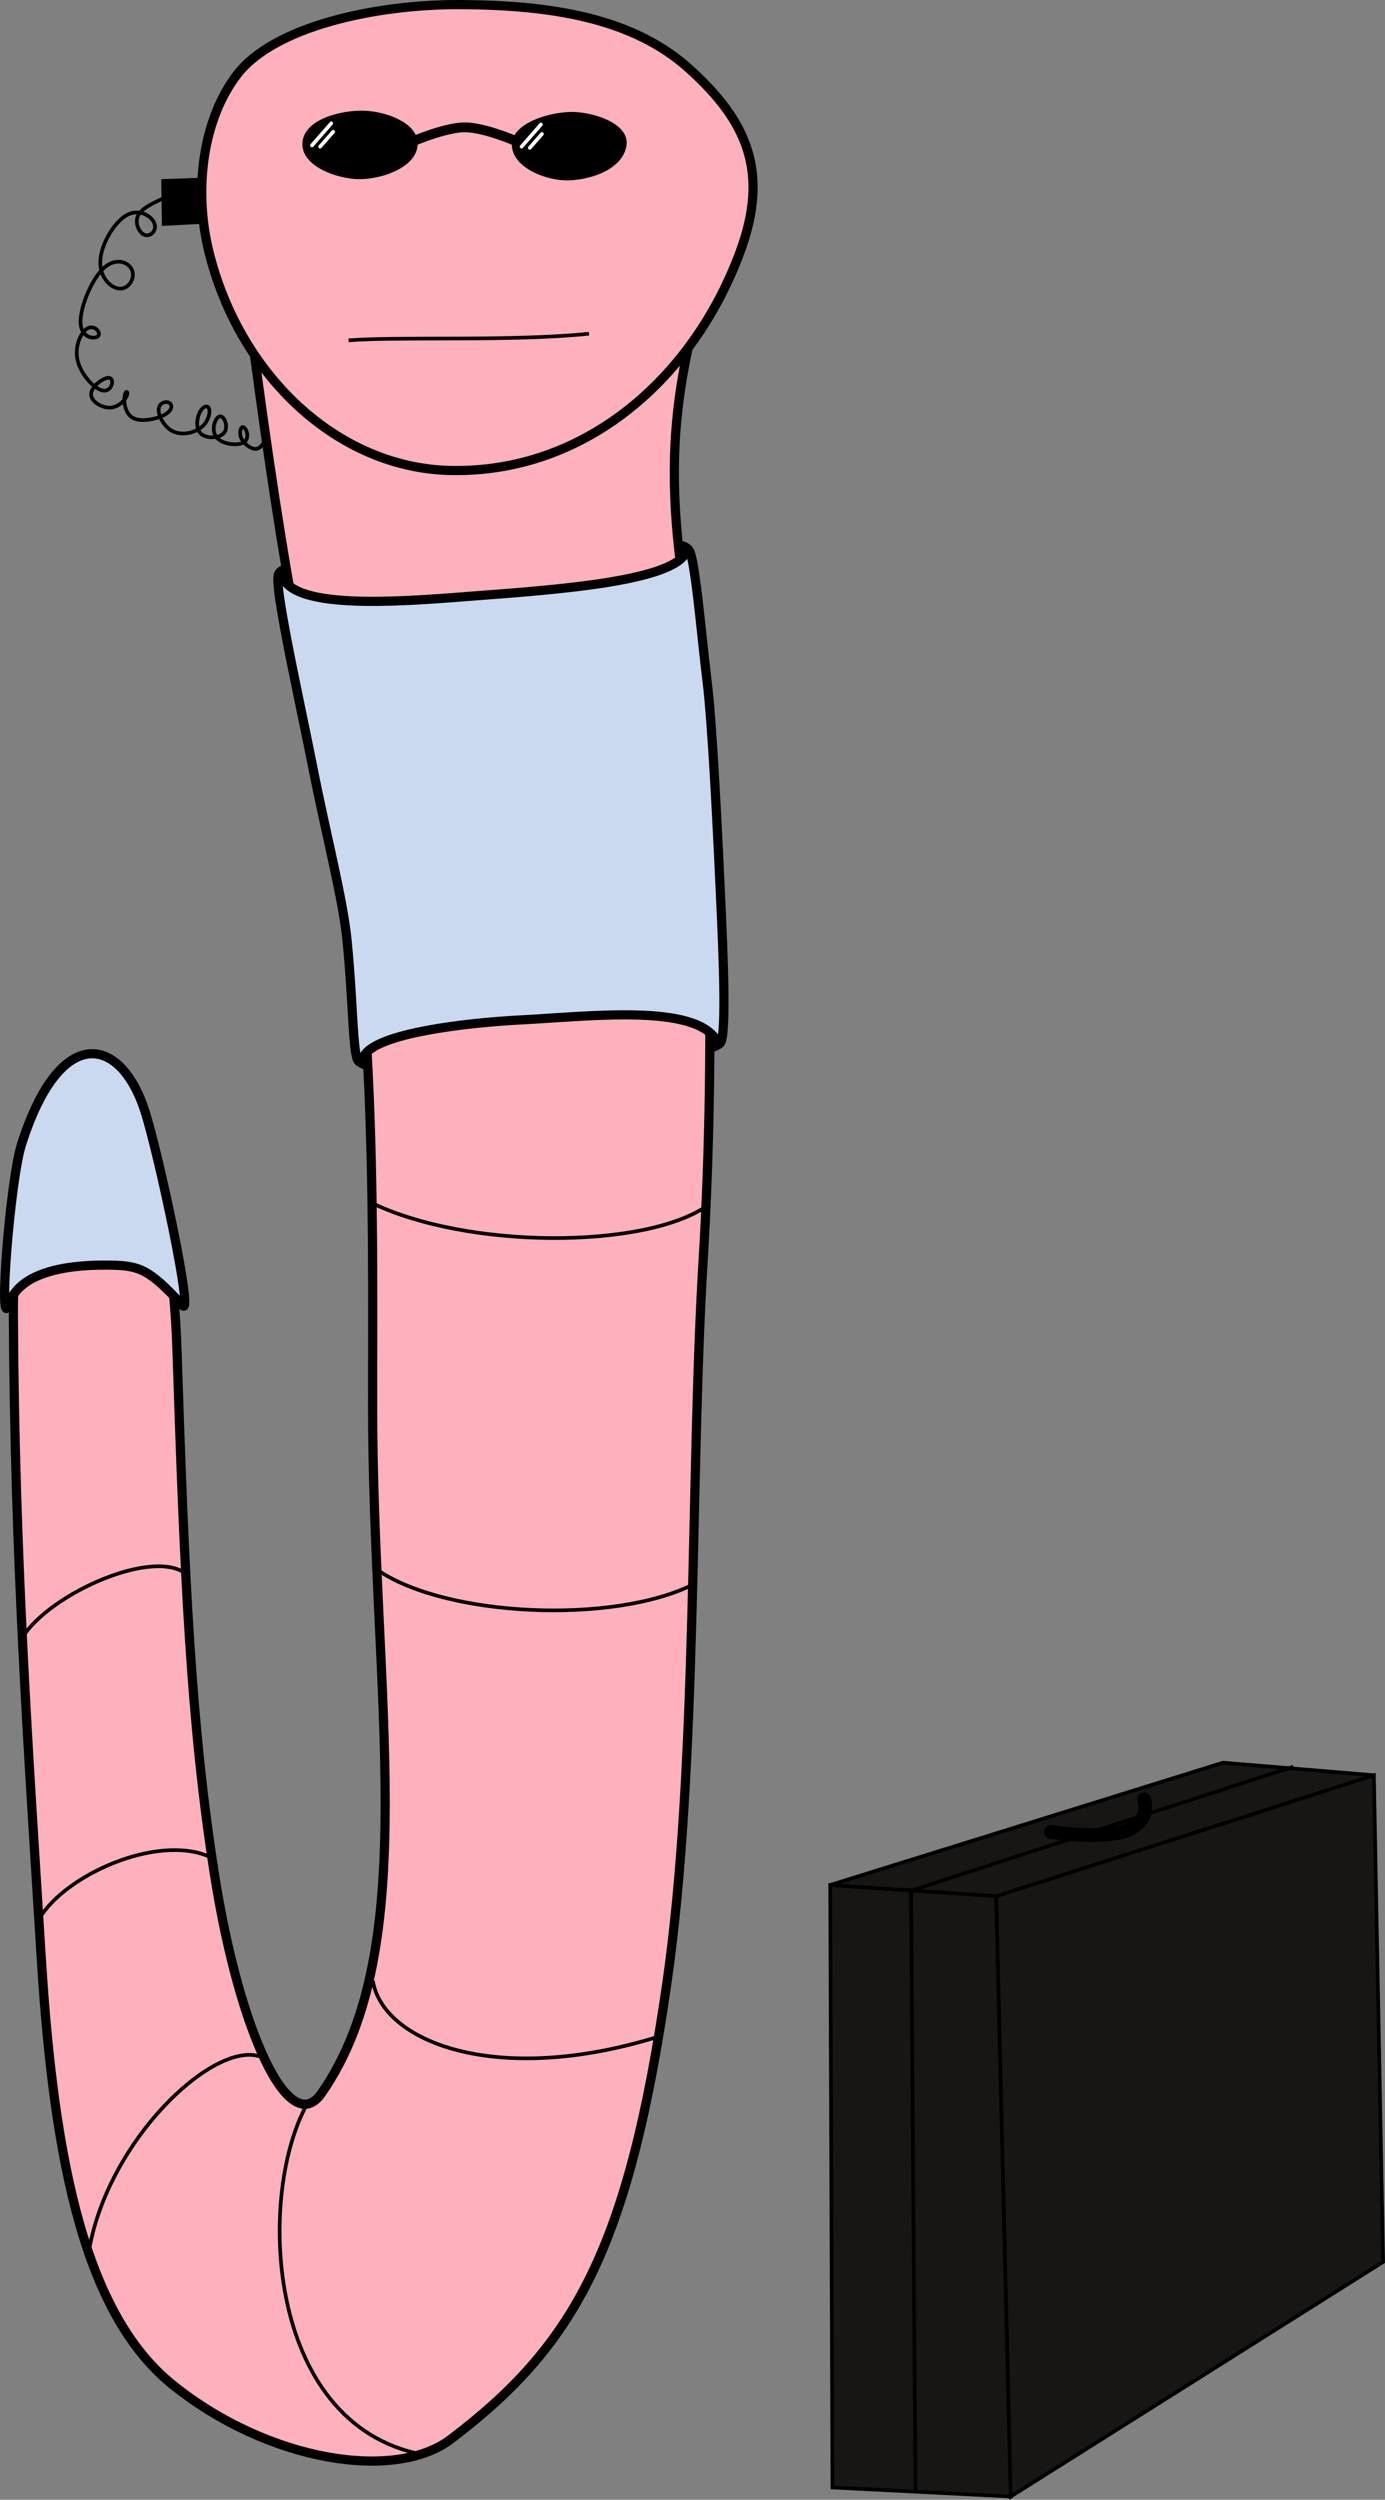 <?xml version="1.0" encoding="UTF-8" standalone="no"?>
<svg
   xmlns:dc="http://purl.org/dc/elements/1.1/"
   xmlns:cc="http://creativecommons.org/ns#"
   xmlns:rdf="http://www.w3.org/1999/02/22-rdf-syntax-ns#"
   xmlns:svg="http://www.w3.org/2000/svg"
   xmlns="http://www.w3.org/2000/svg"
   xmlns:sodipodi="http://sodipodi.sourceforge.net/DTD/sodipodi-0.dtd"
   xmlns:inkscape="http://www.inkscape.org/namespaces/inkscape"
   width="379.216"
   height="684.048"
   viewBox="0 0 100.334 180.988"
   version="1.1"
   id="svg8"
   inkscape:version="1.0.2 (e86c870879, 2021-01-15)"
   sodipodi:docname="worlioservice.svg"
   inkscape:export-filename="/home/nick/Pictures/wb/worlioservice.png"
   inkscape:export-xdpi="200.11066"
   inkscape:export-ydpi="200.11066">
  <rect x="0" y="0" width="100.334" height="180.988" fill="#808080" stroke="none"/>
  <defs
     id="defs2">
    <inkscape:path-effect
       effect="bspline"
       id="path-effect107"
       is_visible="true"
       lpeversion="0"
       weight="33.333"
       steps="2"
       helper_size="0"
       apply_no_weight="true"
       apply_with_weight="true"
       only_selected="false" />
    <inkscape:path-effect
       effect="bspline"
       id="path-effect2577"
       is_visible="true"
       lpeversion="1"
       weight="33.333"
       steps="2"
       helper_size="0"
       apply_no_weight="true"
       apply_with_weight="true"
       only_selected="false" />
    <inkscape:path-effect
       effect="bspline"
       id="path-effect1490"
       is_visible="true"
       lpeversion="1"
       weight="33.333"
       steps="2"
       helper_size="0"
       apply_no_weight="true"
       apply_with_weight="true"
       only_selected="false" />
    <inkscape:path-effect
       effect="bspline"
       id="path-effect1478"
       is_visible="true"
       lpeversion="1"
       weight="33.333"
       steps="2"
       helper_size="0"
       apply_no_weight="true"
       apply_with_weight="true"
       only_selected="false" />
    <marker
       style="overflow:visible"
       id="Arrow1Lstart"
       refX="0"
       refY="0"
       orient="auto"
       inkscape:stockid="Arrow1Lstart"
       inkscape:isstock="true">
      <path
         transform="matrix(0.8,0,0,0.8,10,0)"
         style="fill:#000000;fill-opacity:1;fill-rule:evenodd;stroke:#000000;stroke-width:1pt;stroke-opacity:1"
         d="M 0,0 5,-5 -12.5,0 5,5 Z"
         id="path1069" />
    </marker>
    <inkscape:path-effect
       effect="bspline"
       id="path-effect1026"
       is_visible="true"
       lpeversion="1"
       weight="33.333"
       steps="2"
       helper_size="0"
       apply_no_weight="true"
       apply_with_weight="true"
       only_selected="false" />
    <inkscape:path-effect
       effect="bspline"
       id="path-effect1022"
       is_visible="true"
       lpeversion="1"
       weight="33.333"
       steps="2"
       helper_size="0"
       apply_no_weight="true"
       apply_with_weight="true"
       only_selected="false" />
    <mask
       maskUnits="userSpaceOnUse"
       id="mask1480">
      <path
         style="fill:#cbd9f0;fill-opacity:1;stroke:#000000;stroke-width:0.281px;stroke-linecap:butt;stroke-linejoin:miter;stroke-opacity:1"
         d="m 86.145,244.869 c -1.387,-0.341 -1.111,-0.519 -1.109,-0.67 0.002,-0.152 -0.473,-0.147 -0.734,1.138 -0.261,1.285 -0.308,3.849 0.903,5.19 1.211,1.342 3.678,1.462 4.93,0.184 1.252,-1.278 1.289,-3.955 1.04,-5.291 -0.249,-1.336 -0.785,-1.331 -0.802,-1.099 -0.018,0.233 0.192,0.426 -1.331,0.657 -1.523,0.23 -1.511,0.231 -2.898,-0.109 z"
         id="path1482"
         inkscape:path-effect="#path-effect1478"
         inkscape:original-d="m 84.075752,244.96828 c 0.682966,-0.43995 0.958889,-0.61787 1.437976,-0.92723 -0.474639,0.006 -0.949516,0.0113 -1.424684,0.0158 -0.04647,2.56422 -0.0932,5.12799 -0.1402,7.69162 2.467785,0.12054 4.935159,0.24078 7.402407,0.36073 0.03727,-2.67646 0.07428,-5.35306 0.111027,-8.03012 -0.535244,0.005 -1.070721,0.0101 -1.606492,0.0141 0.500047,0.46122 0.709655,0.65451 1.499317,1.38277 -3.834918,-0.26721 -3.823107,-0.26638 -7.279351,-0.50767 z"
         sodipodi:nodetypes="ccccccccc" />
    </mask>
    <mask
       maskUnits="userSpaceOnUse"
       id="mask1484">
      <path
         style="fill:#cbd9f0;fill-opacity:1;stroke:#000000;stroke-width:0.281px;stroke-linecap:butt;stroke-linejoin:miter;stroke-opacity:1"
         d="m 86.145,244.869 c -1.387,-0.341 -1.111,-0.519 -1.109,-0.67 0.002,-0.152 -0.473,-0.147 -0.734,1.138 -0.261,1.285 -0.308,3.849 0.903,5.19 1.211,1.342 3.678,1.462 4.93,0.184 1.252,-1.278 1.289,-3.955 1.04,-5.291 -0.249,-1.336 -0.785,-1.331 -0.802,-1.099 -0.018,0.233 0.192,0.426 -1.331,0.657 -1.523,0.23 -1.511,0.231 -2.898,-0.109 z"
         id="path1486"
         inkscape:path-effect="#path-effect1478"
         inkscape:original-d="m 84.075752,244.96828 c 0.682966,-0.43995 0.958889,-0.61787 1.437976,-0.92723 -0.474639,0.006 -0.949516,0.0113 -1.424684,0.0158 -0.04647,2.56422 -0.0932,5.12799 -0.1402,7.69162 2.467785,0.12054 4.935159,0.24078 7.402407,0.36073 0.03727,-2.67646 0.07428,-5.35306 0.111027,-8.03012 -0.535244,0.005 -1.070721,0.0101 -1.606492,0.0141 0.500047,0.46122 0.709655,0.65451 1.499317,1.38277 -3.834918,-0.26721 -3.823107,-0.26638 -7.279351,-0.50767 z"
         sodipodi:nodetypes="ccccccccc" />
    </mask>
  </defs>
  <sodipodi:namedview
     id="base"
     pagecolor="#ffffff"
     bordercolor="#666666"
     borderopacity="1.0"
     inkscape:pageopacity="0.0"
     inkscape:pageshadow="2"
     inkscape:zoom="0.64"
     inkscape:cx="133.83238"
     inkscape:cy="285.97738"
     inkscape:document-units="mm"
     inkscape:current-layer="layer1"
     showgrid="false"
     units="px"
     inkscape:pagecheckerboard="true"
     borderlayer="true"
     inkscape:showpageshadow="false"
     inkscape:window-width="1920"
     inkscape:window-height="1019"
     inkscape:window-x="0"
     inkscape:window-y="0"
     inkscape:window-maximized="1"
     inkscape:document-rotation="0"
     showguides="false"
     fit-margin-top="0"
     fit-margin-left="0"
     fit-margin-right="0"
     fit-margin-bottom="0" />
  <g
     inkscape:label="Camada 1"
     inkscape:groupmode="layer"
     id="layer1"
     transform="translate(-98.386,-111.417)"
     style="display:inline">
    <path
       style="fill:#ffb0bd;fill-opacity:1;stroke:#000000;stroke-width:0.665;stroke-linecap:butt;stroke-linejoin:miter;stroke-miterlimit:4;stroke-dasharray:none;stroke-opacity:1"
       d="m 151.651,123.488 -35.528,8.094 c 0,0 2.788,23.611 5.616,33.541 3.959,13.898 3.649,33.584 3.64,47.875 -0.013,21.121 3.679,39.422 -3.712,49.99 -2.33,3.332 -5.93,-4.44 -7.726,-15.748 -1.742,-10.966 -2.201,-21.869 -2.732,-38.026 -0.368,-11.181 -3.21,-20.837 -5.779,-20.897 -3.69,-0.086 -6.138,6.698 -6.073,18.605 0.095,17.328 1.089,31.354 2.024,46.343 0.928,14.873 3.227,25.772 9.537,30.832 6.898,5.531 16.069,6.999 20.122,3.926 8.922,-6.765 12.875,-13.684 15.669,-33.112 2.235,-15.545 1.662,-36.67 2.62,-52.345 0.92,-15.049 0.624,-36.035 -1.727,-50.995 -1.386,-11.872 1.437,-17.286 4.05,-28.084 z"
       id="path1637"
       sodipodi:nodetypes="ccsssssssssssscc" />
    <path
       style="opacity:0.998;fill:#cbd9f0;fill-opacity:1;stroke:#000000;stroke-width:0.665;stroke-linecap:butt;stroke-linejoin:miter;stroke-miterlimit:4;stroke-dasharray:none;stroke-opacity:1"
       d="m 118.952,153.376 c 1.271,2.306 9.546,1.509 14.098,1.165 5.851,-0.442 14.22,-1.071 15.05,-3.188 0.501,-1.277 1.037,5.584 1.502,9.325 0.392,3.15 0.768,10.884 1.049,17.082 0.267,5.882 0.292,10.138 -0.325,9.035 -1.533,-2.741 -9.263,-1.788 -14.175,-1.537 -3.901,0.2 -10.585,0.954 -11.416,2.65 -0.842,1.719 -0.653,-2.808 -1.203,-8.368 -0.305,-3.087 -1.536,-7.722 -2.515,-12.712 -0.984,-5.013 -3.51,-16.069 -2.067,-13.451 z"
       id="path1639"
       sodipodi:nodetypes="sssssssssss" />
    <path
       style="fill:#cbd9f0;fill-opacity:1;stroke:#000000;stroke-width:0.665;stroke-linecap:butt;stroke-linejoin:miter;stroke-miterlimit:4;stroke-dasharray:none;stroke-opacity:1"
       d="m 99.05,205.806 c 0.699,-2.093 3.663,-2.835 7.177,-2.793 2.177,0.026 2.905,0.199 5.39,2.93 0.802,0.881 -1.749,-11.024 -2.734,-14.078 -1.775,-5.503 -6.167,-6.345 -8.945,2.428 -0.824,2.604 -1.717,13.999 -0.888,11.513 z"
       id="path1641"
       sodipodi:nodetypes="ssssss" />
    <path
       style="fill:none;stroke:#000000;stroke-width:0.665;stroke-linecap:round;stroke-linejoin:miter;stroke-miterlimit:4;stroke-dasharray:none;stroke-opacity:1"
       d="m 118.576,152.977 c 0,0 0.117,-0.326 0.467,-0.297"
       id="path1647"
       sodipodi:nodetypes="cc" />
    <path
       style="fill:none;stroke:#000000;stroke-width:0.665;stroke-linecap:round;stroke-linejoin:miter;stroke-miterlimit:4;stroke-dasharray:none;stroke-opacity:1"
       d="m 148.233,151.184 c 0,0 -0.268,-0.31 -0.626,-0.261"
       id="path1649"
       sodipodi:nodetypes="cc" />
    <path
       style="fill:none;stroke:#000000;stroke-width:0.665;stroke-linecap:round;stroke-linejoin:miter;stroke-miterlimit:4;stroke-dasharray:none;stroke-opacity:1"
       d="m 124.4,188.274 c 0,0 0.281,0.219 0.559,0.285"
       id="path1651"
       sodipodi:nodetypes="cc" />
    <path
       style="fill:none;stroke:#000000;stroke-width:0.665;stroke-linecap:round;stroke-linejoin:miter;stroke-miterlimit:4;stroke-dasharray:none;stroke-opacity:1"
       d="m 150.503,186.994 c 0,0 -0.38,0.286 -0.646,0.259"
       id="path1653"
       sodipodi:nodetypes="cc" />
    <path
       style="fill:none;stroke:#000000;stroke-width:0.265px;stroke-linecap:butt;stroke-linejoin:miter;stroke-opacity:1"
       d="m 111.94,225.441 c -2.272,-2.044 -9.962,1.319 -11.962,4.574"
       id="path1655"
       sodipodi:nodetypes="cc" />
    <path
       style="fill:none;stroke:#000000;stroke-width:0.265px;stroke-linecap:butt;stroke-linejoin:miter;stroke-opacity:1"
       d="m 113.829,245.975 c -3.57,-1.875 -10.235,0.892 -12.418,4.073"
       id="path1657"
       sodipodi:nodetypes="cc" />
    <path
       style="fill:none;stroke:#000000;stroke-width:0.265px;stroke-linecap:butt;stroke-linejoin:miter;stroke-opacity:1"
       d="m 117.484,260.423 c -3.274,-1.669 -11.477,5.939 -12.708,14.303"
       id="path1659"
       sodipodi:nodetypes="cc" />
    <path
       style="fill:none;stroke:#000000;stroke-width:0.265px;stroke-linecap:butt;stroke-linejoin:miter;stroke-opacity:1"
       d="m 120.764,263.529 c -3.812,6.4 -3.273,23.407 8.228,25.599"
       id="path1661"
       sodipodi:nodetypes="cc" />
    <path
       style="fill:none;stroke:#000000;stroke-width:0.265px;stroke-linecap:butt;stroke-linejoin:miter;stroke-opacity:1"
       d="m 125.397,254.829 c 0.709,4.407 8.905,7.698 20.672,4.048"
       id="path1663"
       sodipodi:nodetypes="cc" />
    <path
       style="fill:none;stroke:#000000;stroke-width:0.265px;stroke-linecap:butt;stroke-linejoin:miter;stroke-opacity:1"
       d="m 125.851,225.162 c 4.993,3.325 16.968,3.857 22.748,0.973"
       id="path1665"
       sodipodi:nodetypes="cc" />
    <path
       style="fill:none;stroke:#000000;stroke-width:0.265px;stroke-linecap:butt;stroke-linejoin:miter;stroke-opacity:1"
       d="m 125.246,198.48 c 7.041,3.423 19.884,3.365 24.372,0.234"
       id="path1667"
       sodipodi:nodetypes="cc" />
    <path
       style="fill:#000000;fill-opacity:1;stroke:#000000;stroke-width:0.265px;stroke-linecap:butt;stroke-linejoin:miter;stroke-opacity:1"
       d="m 113.708,124.394 0.302,3.043 -3.765,0.196 -0.044,-3.115 z"
       id="path2573" />
    <path
       style="fill:none;stroke:#000000;stroke-width:0.265px;stroke-linecap:butt;stroke-linejoin:miter;stroke-opacity:1"
       d="m 110.285,125.749 c -0.833,0.379 -1.667,0.757 -1.909,1.303 -0.242,0.546 0.106,1.259 0.516,1.383 0.41,0.124 0.882,-0.339 0.675,-0.858 -0.207,-0.519 -1.093,-1.094 -2.008,-0.579 -0.915,0.514 -1.858,2.118 -1.909,3.318 -0.051,1.2 0.79,1.995 1.439,2 0.648,0.005 1.104,-0.779 0.859,-1.356 -0.246,-0.577 -1.194,-0.945 -2.08,-0.1 -0.887,0.845 -1.712,2.903 -1.644,3.976 0.068,1.073 1.029,1.159 1.27,0.916 0.241,-0.243 -0.239,-0.817 -0.732,-0.579 -0.493,0.238 -0.997,1.288 -0.752,2.339 0.246,1.051 1.241,2.102 1.851,2.185 0.61,0.084 0.833,-0.799 0.478,-0.912 -0.355,-0.113 -1.288,0.545 -1.35,1.115 -0.062,0.57 0.747,1.053 1.381,1.027 0.634,-0.026 1.093,-0.562 1.213,-0.873 0.12,-0.31 -0.1,-0.396 -0.17,0.011 -0.069,0.407 0.013,1.306 0.629,1.623 0.616,0.318 1.767,0.054 2.322,-0.273 0.555,-0.328 0.514,-0.721 0.259,-0.845 -0.255,-0.124 -0.724,0.021 -0.743,0.499 -0.02,0.479 0.41,1.292 1.071,1.593 0.661,0.302 1.555,0.093 2.06,-0.341 0.505,-0.434 0.623,-1.092 0.507,-1.349 -0.116,-0.257 -0.467,-0.114 -0.679,0.333 -0.212,0.447 -0.286,1.195 0.141,1.544 0.428,0.349 1.357,0.298 1.662,-0.126 0.305,-0.424 -0.013,-1.223 -0.337,-1.161 -0.324,0.061 -0.654,0.983 -0.247,1.507 0.407,0.524 1.551,0.651 1.997,0.37 0.446,-0.281 0.195,-0.969 -0.01,-1.083 -0.205,-0.115 -0.363,0.344 -0.191,0.761 0.173,0.417 0.676,0.792 1.028,0.801 0.352,0.01 0.552,-0.345 0.753,-0.701"
       id="path2575"
       inkscape:path-effect="#path-effect2577"
       inkscape:original-d="m 110.28465,125.74937 c -0.83311,0.37884 -1.66648,0.75742 -2.50011,1.13573 0.34874,0.71322 0.69721,1.42615 1.04543,2.13883 0.47198,-0.4634 0.94369,-0.92704 1.41514,-1.39095 -0.88582,-0.57448 -1.77186,-1.1492 -2.65819,-1.72419 -0.94303,1.60401 -1.88628,3.20767 -2.82984,4.81114 0.84143,0.79564 1.68257,1.591 2.52346,2.3861 0.45631,-0.78429 0.91234,-1.56882 1.36811,-2.35363 -0.94761,-0.36833 -1.89544,-0.73691 -2.84359,-1.10577 -0.82504,2.05874 -1.65031,4.11711 -2.47589,6.17532 0.96137,0.0869 1.92242,0.17354 2.88325,0.25992 -0.4797,-0.57336 -0.95964,-1.14694 -1.43987,-1.72083 -0.50453,1.0505 -1.00929,2.10067 -1.51434,3.15064 0.99609,1.0512 1.99189,2.1021 2.98744,3.15275 0.22376,-0.88303 0.44725,-1.7663 0.67048,-2.64985 -0.93302,0.65793 -1.86628,1.31556 -2.79982,1.97293 0.80941,0.48308 1.61852,0.96586 2.42738,1.44839 0.45934,-0.53547 0.9184,-1.07118 1.3772,-1.60717 -0.21981,-0.0849 -0.43989,-0.17013 -0.66024,-0.25559 0.0824,0.89911 0.16443,1.79793 0.24625,2.6965 1.15076,-0.26298 2.30119,-0.52621 3.45143,-0.78972 -0.0404,-0.39255 -0.0811,-0.78534 -0.12203,-1.17842 -0.4686,0.14506 -0.93742,0.28985 -1.40654,0.43439 0.42973,0.81289 0.85919,1.62549 1.28838,2.43783 0.89366,-0.20878 1.78702,-0.41782 2.68013,-0.62713 0.11794,-0.65799 0.23561,-1.31621 0.35302,-1.97472 -0.35004,0.1441 -0.70033,0.28792 -1.05089,0.43148 -0.0738,0.74925 -0.14785,1.49819 -0.22217,2.2469 0.92936,-0.0506 1.8584,-0.10146 2.78723,-0.15258 -0.31773,-0.79804 -0.63571,-1.5963 -0.95397,-2.39487 -0.32994,0.92168 -0.66011,1.84302 -0.99057,2.76417 1.14418,0.12686 2.28801,0.25344 3.43164,0.37976 -0.25091,-0.68793 -0.50207,-1.37608 -0.75351,-2.06453 -0.15824,0.45939 -0.31675,0.91849 -0.47553,1.37735 0.50355,0.37496 1.00682,0.74965 1.50984,1.12409 0.20091,-0.35493 0.40154,-0.71011 0.60192,-1.06557"
       sodipodi:nodetypes="cccccccccccccccccccccccccccccccccccc" />
  </g>
  <g
     inkscape:groupmode="layer"
     id="layer3"
     inkscape:label="Camada 3"
     transform="translate(-98.386,-26.084)">
    <g
       id="g1002"
       style="fill:#181615;fill-opacity:1">
      <path
         style="fill:#181615;fill-opacity:1;stroke:#000000;stroke-width:0.265px;stroke-linecap:butt;stroke-linejoin:miter;stroke-opacity:1"
         d="m 158.529,162.56 12.024,0.807 1.06,43.468 -12.922,-0.654 z"
         id="path155"
         sodipodi:nodetypes="ccccc" />
      <path
         style="fill:#181615;fill-opacity:1;stroke:#000000;stroke-width:0.265px;stroke-linecap:butt;stroke-linejoin:miter;stroke-opacity:1"
         d="m 170.553,163.368 27.361,-8.753 0.672,35.234 -26.973,16.987 -1.06,-43.468"
         id="path157" />
      <path
         style="fill:#181615;fill-opacity:1;stroke:#000000;stroke-width:0.265px;stroke-linecap:butt;stroke-linejoin:miter;stroke-opacity:1"
         d="m 158.529,162.56 28.452,-8.856 10.934,0.911 -27.361,8.753 z"
         id="path997" />
    </g>
  </g>
  <g
     inkscape:groupmode="layer"
     id="layer2"
     inkscape:label="Camada 2"
     transform="translate(-98.386,-26.084)">
    <path
       style="display:inline;fill:#ffb0bd;fill-opacity:1;stroke:#000000;stroke-width:0.665;stroke-linecap:butt;stroke-linejoin:miter;stroke-miterlimit:4;stroke-dasharray:none;stroke-opacity:1"
       d="m 115.582,31.458 c 2.714,-3.502 10.103,-5.067 16.124,-5.041 6.705,0.029 12.561,0.99 16.617,4.654 4.217,3.811 5.802,7.49 3.68,13.239 -3.368,9.125 -11.204,16.049 -20.994,15.837 -8.162,-0.176 -15.252,-6.862 -17.478,-15.791 -1.151,-4.617 -0.414,-9.717 2.051,-12.898 z"
       id="path1601"
       sodipodi:nodetypes="sssssss" />
    <path
       style="display:inline;fill:none;stroke:#000000;stroke-width:0.265px;stroke-linecap:butt;stroke-linejoin:miter;stroke-opacity:1"
       d="m 123.641,136.058 c 3.651,-0.286 11.855,0.096 17.412,-0.481"
       id="path1629"
       sodipodi:nodetypes="cc"
       transform="translate(0,-85.333)" />
    <path
       style="fill:#000000;fill-opacity:1;stroke:#000000;stroke-width:0.265px;stroke-linecap:butt;stroke-linejoin:miter;stroke-opacity:1"
       d="m 120.425,36.463 c 0.069,-1.638 2.744,-2.294 4.382,-2.23 1.445,0.056 3.713,0.817 3.702,2.264 -0.012,1.591 -2.52,2.444 -4.111,2.427 -1.558,-0.017 -4.038,-0.904 -3.973,-2.46 z"
       id="path1687"
       sodipodi:nodetypes="sssss" />
    <path
       style="fill:#000000;fill-opacity:1;stroke:#000000;stroke-width:0.265px;stroke-linecap:butt;stroke-linejoin:miter;stroke-opacity:1"
       d="m 135.6,36.55 c 0.007,-1.381 2.42,-2.171 4.058,-2.228 1.522,-0.053 4.219,0.767 3.982,2.281 -0.245,1.572 -2.348,2.353 -4.067,2.408 -1.557,0.049 -3.981,-0.903 -3.973,-2.46 z"
       id="path1687-1"
       sodipodi:nodetypes="sssss" />
    <path
       style="fill:none;stroke:#ffffff;stroke-width:0.265;stroke-linecap:round;stroke-linejoin:miter;stroke-miterlimit:4;stroke-dasharray:none;stroke-opacity:1"
       d="m 122.384,35.012 -1.403,1.603"
       id="path1704" />
    <path
       style="fill:none;stroke:#ffffff;stroke-width:0.265;stroke-linecap:round;stroke-linejoin:miter;stroke-miterlimit:4;stroke-dasharray:none;stroke-opacity:1"
       d="m 122.523,35.626 -0.946,1.073"
       id="path1704-2"
       sodipodi:nodetypes="cc" />
    <path
       style="fill:none;stroke:#ffffff;stroke-width:0.265;stroke-linecap:round;stroke-linejoin:miter;stroke-miterlimit:4;stroke-dasharray:none;stroke-opacity:1"
       d="m 137.573,35.099 -1.403,1.603"
       id="path1704-7" />
    <path
       style="fill:none;stroke:#ffffff;stroke-width:0.265;stroke-linecap:round;stroke-linejoin:miter;stroke-miterlimit:4;stroke-dasharray:none;stroke-opacity:1"
       d="m 137.647,35.784 -0.881,1.002"
       id="path1704-2-0"
       sodipodi:nodetypes="cc" />
    <path
       style="fill:none;stroke:#000000;stroke-width:0.71;stroke-linecap:round;stroke-linejoin:miter;stroke-miterlimit:4;stroke-dasharray:none;stroke-opacity:1"
       d="m 128.222,36.347 c 0,0 2.378,-1.033 3.815,-1.043 1.431,-0.01 3.737,1.001 3.737,1.001"
       id="path1739"
       sodipodi:nodetypes="csc" />
    <path
       style="fill:none;stroke:#000000;stroke-width:0.265px;stroke-linecap:butt;stroke-linejoin:miter;stroke-opacity:1"
       d="m 192.08,153.992 -27.697,8.979 0.324,43.444"
       id="path1005" />
    <path
       style="fill:none;stroke:#000000;stroke-width:1;stroke-linecap:round;stroke-linejoin:miter;stroke-miterlimit:4;stroke-dasharray:none;stroke-opacity:1"
       d="m 181.268,156.361 c 0,0 0.542,1.416 -1.077,2.17 -1.728,0.804 -5.667,0.186 -5.667,0.186"
       id="path1007"
       sodipodi:nodetypes="csc" />
  </g>
</svg>

